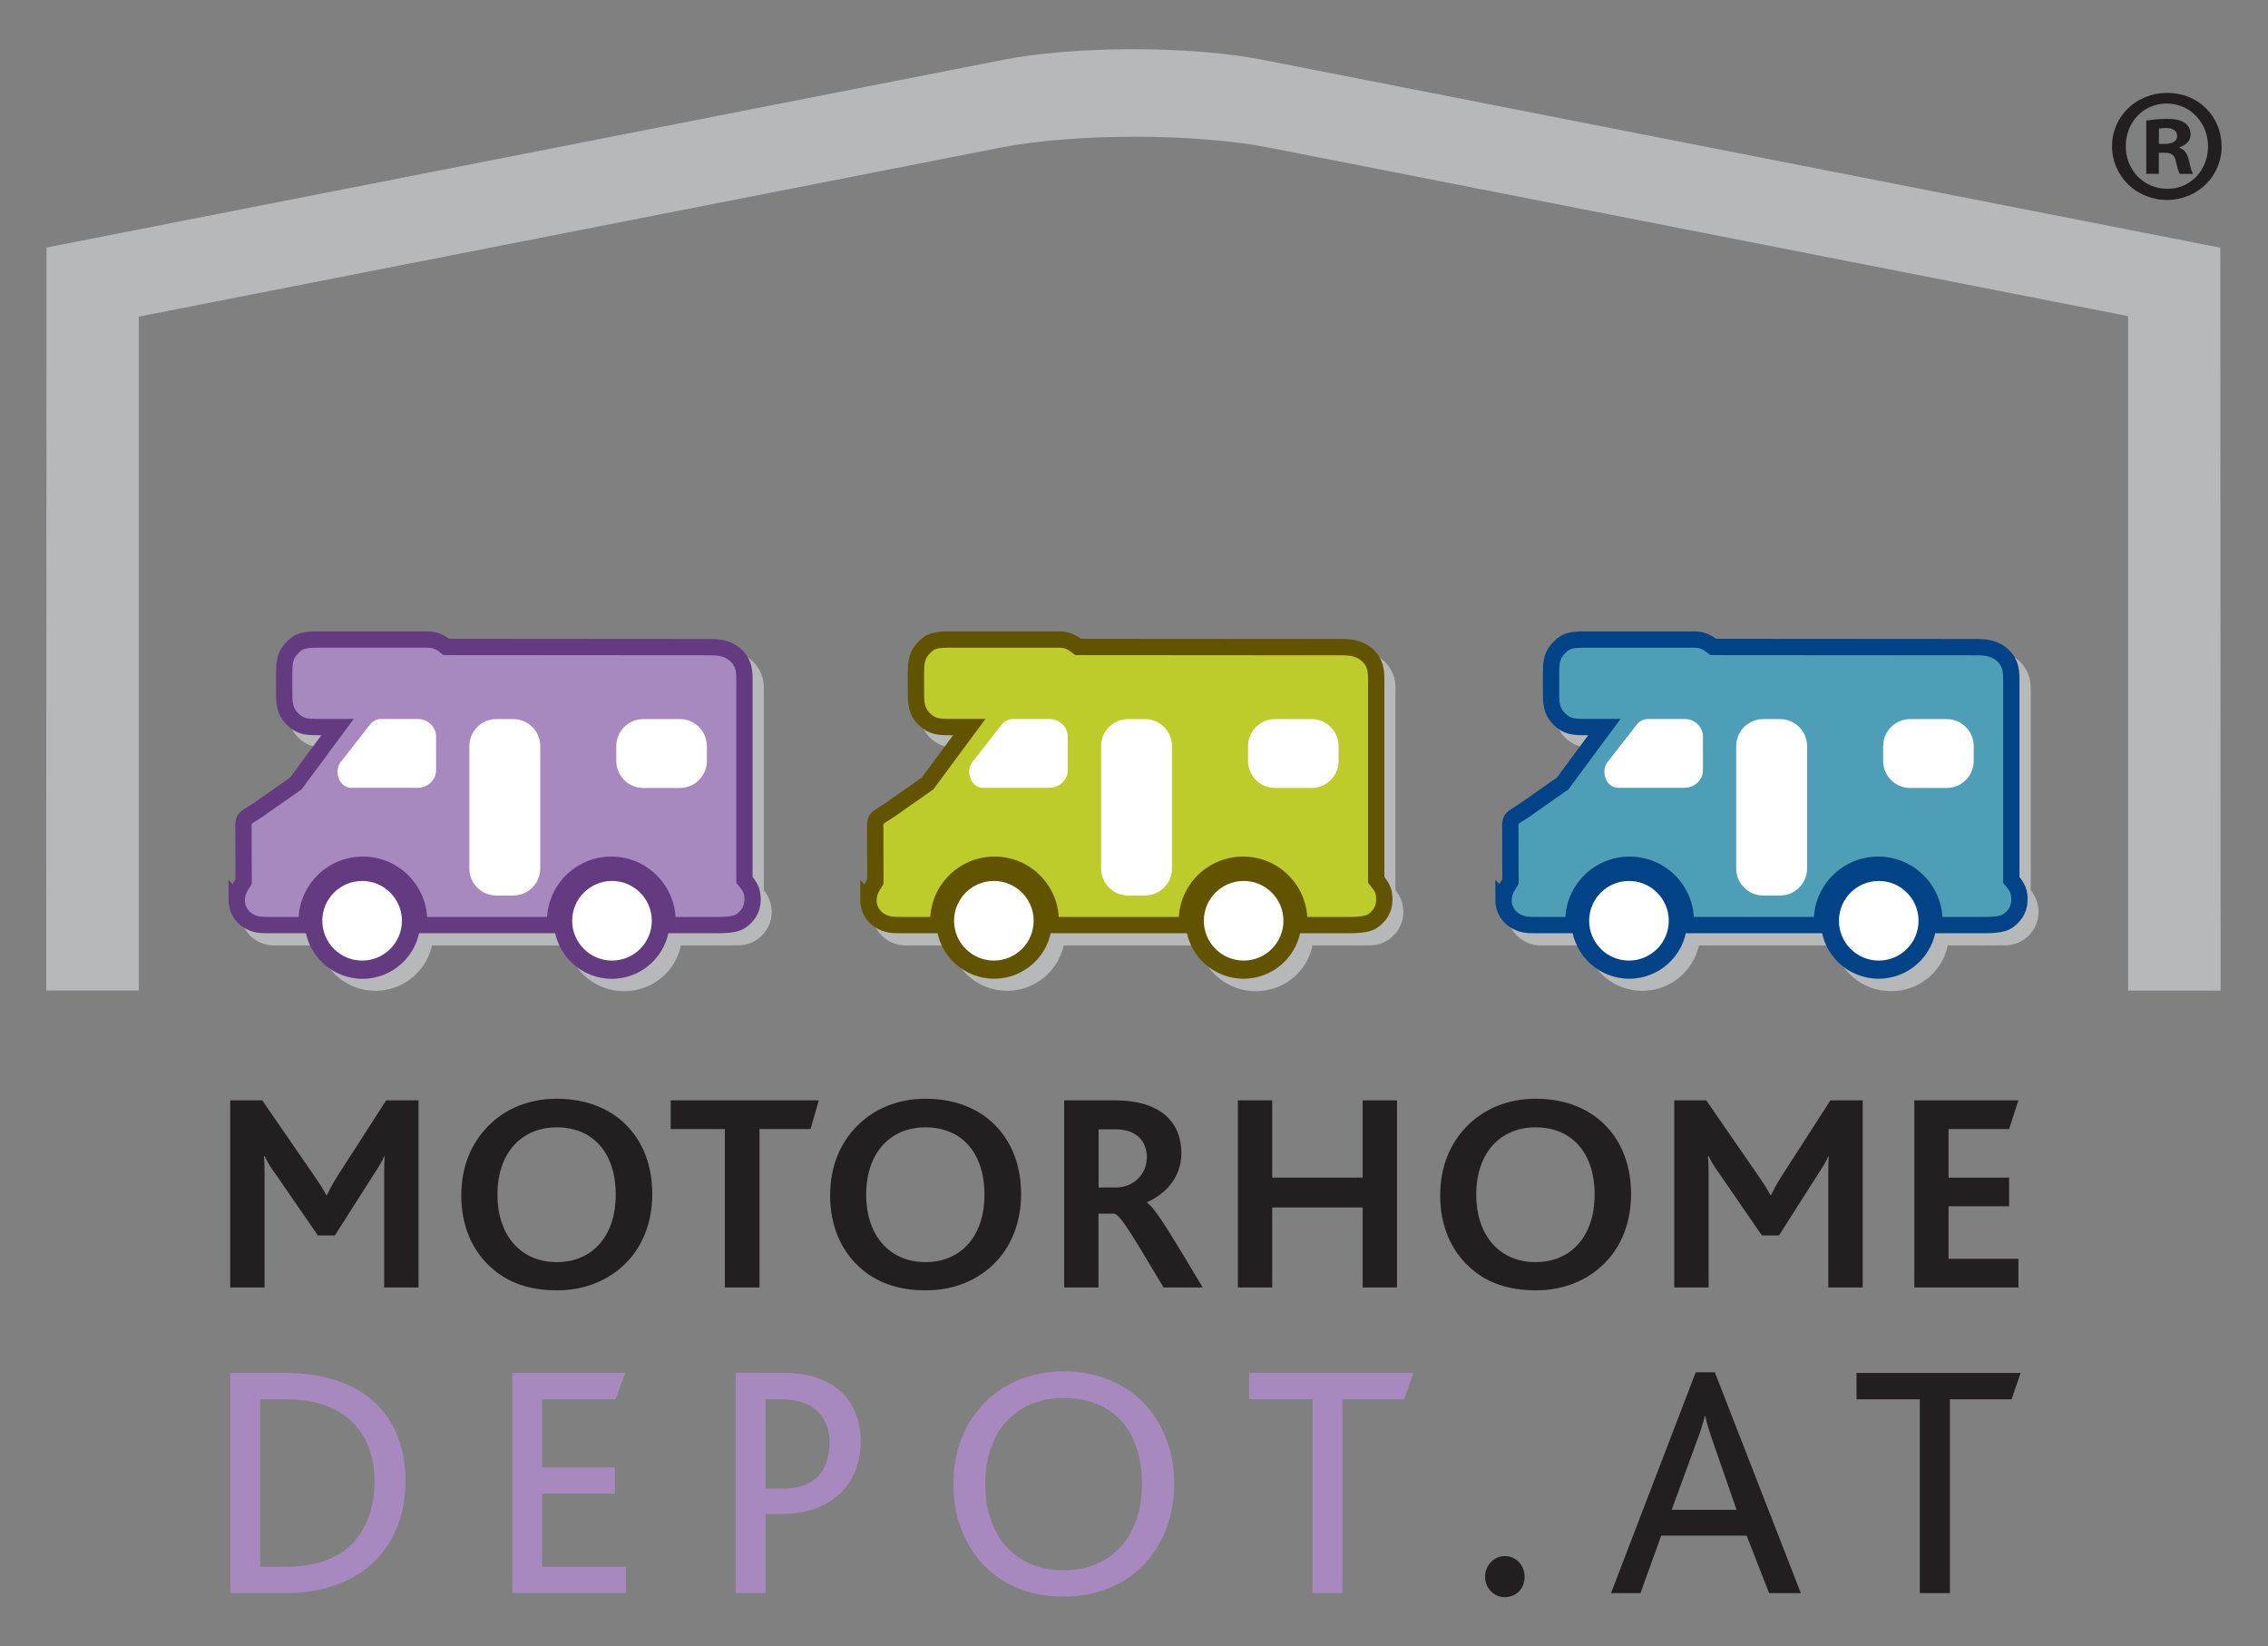 <?xml version="1.0" encoding="UTF-8"?>
<svg id="Layer_1" data-name="Layer 1" xmlns="http://www.w3.org/2000/svg" viewBox="0 0 236.44 171.6">
  <rect x="0" y="0" width="236.44" height="171.6" fill="#808080" stroke="none"/>
  <defs>
    <style>
      .cls-1 {
        fill: #fff;
      }

      .cls-1, .cls-2, .cls-3, .cls-4, .cls-5 {
        fill-rule: evenodd;
      }

      .cls-6 {
        stroke: #643b81;
      }

      .cls-6, .cls-7 {
        fill: #a789bf;
      }

      .cls-6, .cls-8, .cls-9 {
        stroke-miterlimit: 10;
        stroke-width: 1.7px;
      }

      .cls-10 {
        fill: #231f20;
      }

      .cls-2 {
        fill: #b6b8ba;
      }

      .cls-8 {
        fill: #4f9eb8;
        stroke: #014386;
      }

      .cls-9 {
        fill: #bdcc2a;
        stroke: #625300;
      }

      .cls-3 {
        fill: #643b81;
      }

      .cls-4 {
        fill: #625300;
      }

      .cls-5 {
        fill: #014386;
      }
    </style>
  </defs>
  <path class="cls-10" d="M40.05,134.19v-11.6c0-.71,0-1.33.06-2.1h-.03c-.27.62-.86,1.54-1.18,2.01l-3.99,6.27h-1.77l-4.38-6.36c-.39-.53-.8-1.1-1.18-1.92h-.06c.06.8.06,1.42.06,2.01v11.69h-3.58v-19.5h3.34l5.38,7.81c.56.8.95,1.42,1.3,2.07h.06c.3-.62.65-1.3,1.21-2.16l4.97-7.72h3.37v19.5h-3.58Z"/>
  <path class="cls-10" d="M65.22,131.68c-1.78,1.77-4.23,2.81-7.16,2.81s-5.18-.83-6.89-2.4c-1.98-1.78-3.08-4.41-3.08-7.45s1.01-5.44,2.81-7.28c1.74-1.77,4.2-2.84,7.16-2.84,3.14,0,5.74,1.09,7.49,3.02,1.63,1.78,2.45,4.2,2.45,6.92,0,2.87-.98,5.44-2.78,7.22M58.04,117.5c-3.64,0-6.18,2.63-6.18,7.01s2.54,7.04,6.18,7.04,6.15-2.63,6.15-7.04-2.43-7.01-6.15-7.01Z"/>
  <polygon class="cls-10" points="84.5 117.68 79.18 117.68 79.18 134.19 75.57 134.19 75.57 117.68 69.92 117.68 69.92 114.69 85.36 114.69 84.5 117.68"/>
  <path class="cls-10" d="M103.67,131.68c-1.77,1.77-4.23,2.81-7.16,2.81s-5.18-.83-6.89-2.4c-1.98-1.78-3.08-4.41-3.08-7.45s1-5.44,2.81-7.28c1.75-1.77,4.2-2.84,7.16-2.84,3.14,0,5.74,1.09,7.48,3.02,1.63,1.78,2.46,4.2,2.46,6.92,0,2.87-.98,5.44-2.78,7.22M96.48,117.5c-3.64,0-6.18,2.63-6.18,7.01s2.54,7.04,6.18,7.04,6.15-2.63,6.15-7.04-2.43-7.01-6.15-7.01Z"/>
  <path class="cls-10" d="M121.3,134.19c-3.02-5.03-4.38-7.45-5.12-7.69h-1.66v7.69h-3.58v-19.5h5.27c5.06,0,6.95,2.52,6.95,5.5,0,2.61-1.78,4.35-3.61,5.12v.03c.89.5,2.84,3.88,5.83,8.85h-4.08ZM116.3,117.71h-1.77v6.06h1.81c1.83,0,3.22-1.39,3.22-3.16,0-1.6-1.03-2.9-3.25-2.9Z"/>
  <polygon class="cls-10" points="142.06 134.19 142.06 125.85 132.63 125.85 132.63 134.19 129.05 134.19 129.05 114.69 132.63 114.69 132.63 122.74 142.06 122.74 142.06 114.69 145.64 114.69 145.64 134.19 142.06 134.19"/>
  <path class="cls-10" d="M167.27,131.68c-1.78,1.77-4.23,2.81-7.16,2.81s-5.18-.83-6.89-2.4c-1.98-1.78-3.08-4.41-3.08-7.45s1.01-5.44,2.81-7.28c1.75-1.77,4.2-2.84,7.16-2.84,3.14,0,5.74,1.09,7.48,3.02,1.63,1.78,2.45,4.2,2.45,6.92,0,2.87-.97,5.44-2.78,7.22M160.08,117.5c-3.64,0-6.18,2.63-6.18,7.01s2.54,7.04,6.18,7.04,6.16-2.63,6.16-7.04-2.43-7.01-6.16-7.01Z"/>
  <path class="cls-10" d="M190.6,134.19v-11.6c0-.71,0-1.33.06-2.1h-.03c-.27.62-.86,1.54-1.18,2.01l-3.99,6.27h-1.78l-4.38-6.36c-.38-.53-.8-1.1-1.18-1.92h-.06c.06.8.06,1.42.06,2.01v11.69h-3.58v-19.5h3.34l5.39,7.81c.56.8.95,1.42,1.3,2.07h.06c.3-.62.65-1.3,1.22-2.16l4.97-7.72h3.37v19.5h-3.58Z"/>
  <polygon class="cls-10" points="199.57 134.19 199.57 114.69 210.42 114.69 209.45 117.68 203.14 117.68 203.14 122.74 209.45 122.74 209.45 125.73 203.14 125.73 203.14 131.2 210.42 131.2 210.42 134.19 199.57 134.19"/>
  <path class="cls-2" d="M231.48,25.82L131.56,6.22c-3.57-.7-8.4-1.09-13.45-1.09s-9.88.39-13.45,1.09L4.85,25.8l-.03,77.44h9.65V33L104.28,15.39c3.72-.73,8.76-1.14,14.01-1.14s10.3.41,14.01,1.14l89.55,17.56v70.3h9.65l-.03-77.43Z"/>
  <path class="cls-10" d="M231.61,15.24c0,3.12-2.51,5.6-5.7,5.6s-5.73-2.48-5.73-5.6,2.54-5.56,5.76-5.56,5.66,2.44,5.66,5.56M221.61,15.24c0,2.48,1.87,4.44,4.34,4.44,2.41.03,4.24-1.97,4.24-4.41s-1.83-4.48-4.31-4.48-4.27,2-4.27,4.44ZM225.04,18.12h-1.29v-5.56c.51-.07,1.22-.17,2.14-.17,1.05,0,1.52.17,1.9.44.34.24.58.64.58,1.19,0,.68-.51,1.12-1.15,1.32v.07c.54.17.81.61.99,1.36.17.85.3,1.15.41,1.36h-1.36c-.17-.2-.27-.68-.44-1.36-.1-.58-.44-.85-1.15-.85h-.61v2.2ZM225.07,15h.61c.71,0,1.29-.24,1.29-.81,0-.51-.37-.85-1.19-.85-.34,0-.58.03-.71.07v1.59Z"/>
  <g>
    <path class="cls-2" d="M79.63,92.77v-21.16c0-.97-.39-1.9-1.07-2.59-.69-.69-1.62-1.07-2.59-1.07h-27.96c-.63-.53-1.43-.83-2.26-.83h-12.13c-.92,0-1.81.37-2.46,1.02-.65.65-1.02,1.54-1.02,2.47-.09.33-.14.66-.14,1.01v2.65c0,.97.39,1.9,1.07,2.59.69.69,1.62,1.07,2.59,1.07h1.16l-3.34,4.46-4.85,3.3c-.07.05-.13.1-.19.16-.12.06-.22.13-.32.23-.23.23-.36.54-.36.86v5.96c-.47.61-.73,1.36-.73,2.13,0,.92.37,1.81,1.02,2.47.65.65,1.54,1.04,2.47,1.04h3.16s0,0,0,0h1.56c.6,2.71,3.01,4.73,5.9,4.73s5.3-2.03,5.9-4.73h14.11c.57,2.75,3,4.77,5.92,4.77s5.35-2.02,5.91-4.77h3.65s2.34-.01,2.34-.01c.92,0,1.81-.37,2.46-1.02s1.02-1.54,1.02-2.47c0-.83-.3-1.63-.83-2.26"/>
    <path class="cls-6" d="M24.68,93.83c0-.73.27-1.25.72-1.95l-.02-5.96c.03-.56.25-.67.53-.86,0,0,1.01-.66,1.08-.7l3.85-2.7,4.35-5.88h-2.06c-1.1,0-1.83-.05-2.6-.8-.66-.65-.91-1.29-.9-2.61,0,0-.02-2.61.02-3.01.1-.87.29-1.33.92-1.95.63-.62,1.19-.75,2.52-.75h11.47c.81,0,1.36.27,1.97.77l27.52.02h.02c1.27,0,2.06.28,2.72.93.67.65.84,1.42.82,2.54v20.79c.67.8.88,1.24.84,2.23-.05,1-.62,1.59-1.03,1.92-.42.34-.89.53-2.37.56h-5.78c.1-.39-.08-.8-.08-1.2,0-1.27-.85-2.5-1.77-3.4-.92-.9-2.62-1.41-3.93-1.41s-2.55.51-3.47,1.41c-.92.9-1.44,2.12-1.44,3.4,0,.4-.11.82-.01,1.2h-15.4c.1-.38.15-.79.15-1.2,0-1.27-.52-2.49-1.44-3.39-.92-.9-2.71-1.4-4.02-1.4s-2.54.5-3.46,1.4c-.92.9-1.64,2.01-1.64,3.29,0,.4-.21.92-.11,1.3h-1.34s-3.27,0-3.27,0c-.63-.02-1.4.08-2.31-.55-.44-.3-1.06-1-1.06-2.05Z"/>
    <g>
      <path class="cls-1" d="M35.18,80.48c0-.44.15-.85.42-1.16.03-.03.06-.07.09-.1l2.91-3.74c.3-.34.7-.54,1.12-.54h3.83c.5,0,.99.19,1.35.54.36.34.56.81.56,1.29v3.51c0,.49-.2.95-.56,1.29-.36.34-.84.54-1.35.54h-6.94c-.38,0-.74-.17-1-.48-.27-.31-.42-.73-.42-1.16"/>
      <path class="cls-1" d="M68.97,74.95h1.9c1.56,0,2.82,1.26,2.82,2.82v1.54c0,1.56-1.26,2.82-2.82,2.82h-3.8c-1.56,0-2.82-1.26-2.82-2.82v-1.54c0-1.56,1.26-2.82,2.82-2.82h1.9Z"/>
      <path class="cls-1" d="M52.62,74.95h.88c1.56,0,2.82,1.26,2.82,2.82v12.75c0,1.56-1.26,2.82-2.82,2.82h-1.75c-1.56,0-2.82-1.26-2.82-2.82v-12.75c0-1.56,1.26-2.82,2.82-2.82h.88Z"/>
    </g>
    <path class="cls-3" d="M44.54,95.99c0-3.7-3-6.71-6.71-6.71s-6.71,3-6.71,6.71c0,.19.01.38.03.57h.63c.29,3.06,2.87,5.46,6.01,5.46s5.72-2.4,6.01-5.46h.71c.02-.19.03-.38.03-.57Z"/>
    <path class="cls-1" d="M41.9,95.97c0,2.29-1.86,4.15-4.15,4.15s-4.15-1.86-4.15-4.15,1.86-4.15,4.15-4.15,4.15,1.86,4.15,4.15"/>
    <path class="cls-3" d="M70.44,95.99c0-3.7-3-6.71-6.71-6.71s-6.71,3-6.71,6.71c0,.19.01.38.03.57h.72c.29,3.06,2.87,5.46,6.01,5.46s5.72-2.4,6.01-5.46h.61c.02-.19.03-.38.03-.57Z"/>
    <path class="cls-1" d="M67.95,95.97c0,2.29-1.86,4.15-4.15,4.15s-4.15-1.86-4.15-4.15,1.86-4.15,4.15-4.15,4.15,1.86,4.15,4.15"/>
  </g>
  <g>
    <path class="cls-2" d="M145.48,92.77v-21.16c0-.97-.39-1.9-1.07-2.59-.69-.69-1.62-1.07-2.59-1.07h-27.96c-.63-.53-1.43-.83-2.26-.83h-12.13c-.92,0-1.81.37-2.46,1.02-.65.65-1.02,1.54-1.02,2.47-.09.33-.14.66-.14,1.01v2.65c0,.97.39,1.9,1.07,2.59.69.69,1.62,1.07,2.59,1.07h1.16l-3.34,4.46-4.85,3.3c-.07.05-.13.1-.19.16-.12.06-.22.13-.32.23-.23.23-.36.54-.36.86v5.96c-.47.61-.73,1.36-.73,2.13,0,.92.37,1.81,1.02,2.47.65.65,1.54,1.04,2.47,1.04h3.16s0,0,0,0h1.56c.6,2.71,3.01,4.73,5.9,4.73s5.3-2.03,5.9-4.73h14.11c.57,2.75,3,4.77,5.92,4.77s5.35-2.02,5.91-4.77h3.65s2.34-.01,2.34-.01c.92,0,1.81-.37,2.46-1.02.65-.65,1.02-1.54,1.02-2.47,0-.83-.3-1.63-.83-2.26"/>
    <path class="cls-9" d="M90.54,93.83c0-.73.27-1.25.72-1.95l-.02-5.96c.03-.56.25-.67.53-.86,0,0,1.01-.66,1.08-.7l3.85-2.7,4.35-5.88h-2.06c-1.1,0-1.83-.05-2.6-.8-.66-.65-.91-1.29-.9-2.61,0,0-.02-2.61.02-3.01.1-.87.29-1.33.92-1.95.63-.62,1.19-.75,2.52-.75h11.47c.81,0,1.36.27,1.97.77l27.52.02h.02c1.27,0,2.06.28,2.72.93.67.65.84,1.42.82,2.54v20.79c.67.8.88,1.24.84,2.23-.05,1-.62,1.59-1.03,1.92-.42.34-.89.53-2.37.56h-5.78c.1-.39-.08-.8-.08-1.2,0-1.27-.85-2.5-1.77-3.4-.92-.9-2.62-1.41-3.93-1.41s-2.55.51-3.47,1.41c-.92.9-1.44,2.12-1.44,3.4,0,.4-.11.82-.01,1.2h-15.4c.1-.38.15-.79.15-1.2,0-1.27-.52-2.49-1.44-3.39-.92-.9-2.71-1.4-4.02-1.4s-2.54.5-3.46,1.4c-.92.9-1.64,2.02-1.64,3.29,0,.4-.21.92-.11,1.3h-1.34s-3.27,0-3.27,0c-.63-.02-1.4.07-2.31-.55-.44-.3-1.06-1-1.06-2.05Z"/>
    <g>
      <path class="cls-1" d="M101.03,80.48c0-.44.15-.85.42-1.16.03-.03.06-.07.09-.1l2.91-3.74c.3-.34.7-.54,1.12-.54h3.83c.5,0,.99.19,1.35.54.36.34.56.81.56,1.29v3.51c0,.49-.2.95-.56,1.29-.36.34-.84.54-1.35.54h-6.94c-.37,0-.74-.17-1-.48-.27-.31-.42-.73-.42-1.16"/>
      <path class="cls-1" d="M134.83,74.95h1.9c1.56,0,2.82,1.26,2.82,2.82v1.54c0,1.56-1.26,2.82-2.82,2.82h-3.8c-1.56,0-2.82-1.26-2.82-2.82v-1.54c0-1.56,1.26-2.82,2.82-2.82h1.9Z"/>
      <path class="cls-1" d="M118.48,74.95h.88c1.56,0,2.82,1.26,2.82,2.82v12.75c0,1.56-1.26,2.82-2.82,2.82h-1.75c-1.56,0-2.82-1.26-2.82-2.82v-12.75c0-1.56,1.26-2.82,2.82-2.82h.88Z"/>
    </g>
    <path class="cls-4" d="M110.39,95.99c0-3.71-3-6.71-6.71-6.71s-6.71,3-6.71,6.71c0,.19.01.38.03.56h.63c.29,3.06,2.87,5.46,6.01,5.46s5.72-2.4,6.01-5.46h.71c.02-.19.03-.38.03-.56Z"/>
    <path class="cls-1" d="M107.76,95.97c0,2.29-1.86,4.15-4.15,4.15s-4.15-1.86-4.15-4.15,1.86-4.15,4.15-4.15,4.15,1.86,4.15,4.15"/>
    <path class="cls-4" d="M136.3,95.99c0-3.71-3-6.71-6.71-6.71s-6.71,3-6.71,6.71c0,.19.01.38.03.56h.72c.29,3.06,2.87,5.46,6.01,5.46s5.72-2.4,6.01-5.46h.61c.02-.19.03-.38.03-.56Z"/>
    <path class="cls-1" d="M133.8,95.97c0,2.29-1.86,4.15-4.15,4.15s-4.15-1.86-4.15-4.15,1.86-4.15,4.15-4.15,4.15,1.86,4.15,4.15"/>
  </g>
  <g>
    <path class="cls-2" d="M211.7,92.77v-21.16c0-.97-.39-1.9-1.07-2.59-.69-.69-1.62-1.07-2.59-1.07h-27.96c-.63-.53-1.43-.83-2.26-.83h-12.13c-.92,0-1.81.37-2.46,1.02-.65.65-1.02,1.54-1.02,2.47-.09.33-.14.66-.14,1.01v2.65c0,.97.39,1.9,1.07,2.59.69.69,1.62,1.07,2.59,1.07h1.16l-3.34,4.46-4.85,3.3c-.07.05-.13.1-.19.16-.12.06-.22.13-.32.23-.23.23-.36.54-.36.86v5.96c-.47.61-.73,1.36-.73,2.13,0,.92.37,1.81,1.02,2.47.65.65,1.54,1.04,2.47,1.04h3.16s0,0,0,0h1.56c.6,2.71,3.01,4.73,5.9,4.73s5.3-2.03,5.9-4.73h14.11c.57,2.75,3,4.77,5.92,4.77s5.35-2.02,5.91-4.77h3.65s2.34-.01,2.34-.01c.92,0,1.81-.37,2.46-1.02.65-.65,1.02-1.54,1.02-2.47,0-.83-.3-1.63-.83-2.26"/>
    <path class="cls-8" d="M156.75,93.83c0-.73.27-1.25.72-1.95l-.02-5.96c.03-.56.25-.67.53-.86,0,0,1.01-.66,1.08-.7l3.85-2.7,4.35-5.88h-2.06c-1.1,0-1.83-.05-2.6-.8-.66-.65-.91-1.29-.9-2.61,0,0-.02-2.61.02-3.01.1-.87.29-1.33.92-1.95.63-.62,1.19-.75,2.52-.75h11.47c.81,0,1.36.27,1.97.77l27.52.02h.02c1.27,0,2.06.28,2.72.93.67.65.84,1.42.82,2.54v20.79c.67.8.88,1.24.84,2.23-.05,1-.62,1.59-1.03,1.92-.42.34-.89.53-2.37.56h-5.78c.1-.39-.08-.8-.08-1.2,0-1.27-.85-2.5-1.77-3.4-.92-.9-2.62-1.41-3.93-1.41s-2.55.51-3.47,1.41c-.92.9-1.44,2.12-1.44,3.4,0,.4-.11.82-.01,1.2h-15.4c.1-.38.15-.79.15-1.2,0-1.27-.52-2.49-1.44-3.39-.92-.9-2.71-1.4-4.02-1.4s-2.54.5-3.46,1.4c-.92.9-1.64,2.02-1.64,3.29,0,.4-.21.92-.11,1.3h-1.34s-3.27,0-3.27,0c-.63-.02-1.4.07-2.31-.55-.44-.3-1.06-1-1.06-2.05Z"/>
    <g>
      <path class="cls-1" d="M167.25,80.48c0-.44.15-.85.42-1.16.03-.03.06-.07.09-.1l2.91-3.74c.3-.34.7-.54,1.12-.54h3.83c.5,0,.99.19,1.35.54.36.34.56.81.56,1.29v3.51c0,.49-.2.95-.56,1.29-.36.34-.84.54-1.35.54h-6.94c-.37,0-.74-.17-1-.48-.27-.31-.42-.73-.42-1.16"/>
      <path class="cls-1" d="M201.04,74.95h1.9c1.56,0,2.82,1.26,2.82,2.82v1.54c0,1.56-1.26,2.82-2.82,2.82h-3.8c-1.56,0-2.82-1.26-2.82-2.82v-1.54c0-1.56,1.26-2.82,2.82-2.82h1.9Z"/>
      <path class="cls-1" d="M184.69,74.95h.88c1.56,0,2.82,1.26,2.82,2.82v12.75c0,1.56-1.26,2.82-2.82,2.82h-1.75c-1.56,0-2.82-1.26-2.82-2.82v-12.75c0-1.56,1.26-2.82,2.82-2.82h.88Z"/>
    </g>
    <path class="cls-5" d="M176.6,95.99c0-3.71-3-6.71-6.71-6.71s-6.71,3-6.71,6.71c0,.19.01.38.03.56h.63c.29,3.06,2.87,5.46,6.01,5.46s5.72-2.4,6.01-5.46h.71c.02-.19.03-.38.03-.56Z"/>
    <path class="cls-1" d="M173.97,95.97c0,2.29-1.86,4.15-4.15,4.15s-4.15-1.86-4.15-4.15,1.86-4.15,4.15-4.15,4.15,1.86,4.15,4.15"/>
    <path class="cls-5" d="M202.51,95.99c0-3.71-3-6.71-6.71-6.71s-6.71,3-6.71,6.71c0,.19.01.38.03.56h.72c.29,3.06,2.87,5.46,6.01,5.46s5.72-2.4,6.01-5.46h.61c.02-.19.03-.38.03-.56Z"/>
    <path class="cls-1" d="M200.01,95.97c0,2.29-1.86,4.15-4.15,4.15s-4.15-1.86-4.15-4.15,1.86-4.15,4.15-4.15,4.15,1.86,4.15,4.15"/>
  </g>
  <path class="cls-7" d="M29.67,166.05h-5.66v-22.95h5.66c8.62,0,12.61,4.8,12.61,11.25s-4.12,11.7-12.61,11.7ZM29.92,145.85h-2.79v17.45h2.76c6.74,0,9.15-4.21,9.15-8.95s-2.86-8.5-9.11-8.5ZM53.41,166.05v-22.95h11.77l-1.01,2.75h-7.65v7.1h7.58v2.72h-7.58v7.63h8.73v2.75h-11.84ZM81.45,157.8h-1.64v8.25h-3.11v-22.95h5.1c4.85,0,7.93,2.61,7.93,7.21,0,3.69-2.37,7.49-8.28,7.49ZM81.52,145.85h-1.71v9.3h1.89c3.32,0,4.78-1.95,4.78-4.81,0-2.65-1.68-4.49-4.96-4.49ZM102.64,146.2c2.06-2.05,4.92-3.27,8.24-3.27,3.56,0,6.6,1.32,8.63,3.59,1.85,2.09,2.9,4.91,2.9,8.15,0,3.52-1.26,6.55-3.39,8.64-2.06,1.99-4.85,3.1-8.14,3.1s-5.87-1.01-7.89-2.86c-2.27-2.09-3.6-5.19-3.6-8.81s1.19-6.41,3.25-8.53ZM110.88,145.71c-4.96,0-8.17,3.48-8.17,8.98s3.21,8.98,8.17,8.98,8.17-3.48,8.17-8.98-2.93-8.98-8.17-8.98ZM146.38,145.85h-6.42v20.2h-3.14v-20.2h-6.6v-2.75h17.11l-.94,2.75Z"/>
  <path class="cls-10" d="M156.88,166.47c-1.15,0-2.06-.94-2.06-2.12s.91-2.16,2.06-2.16,2.06.94,2.06,2.16-.87,2.12-2.06,2.12ZM184.43,166.05l-2.34-5.99h-8.91l-2.16,5.99h-3.07l8.83-23.02h1.99l8.97,23.02h-3.32ZM178.64,150.45c-.42-1.15-.7-2.09-.87-2.86h-.04c-.21.84-.49,1.71-.91,2.82l-2.55,6.96h6.77l-2.41-6.93ZM209.7,145.85h-6.42v20.2h-3.14v-20.2h-6.6v-2.75h17.11l-.94,2.75Z"/>
</svg>
